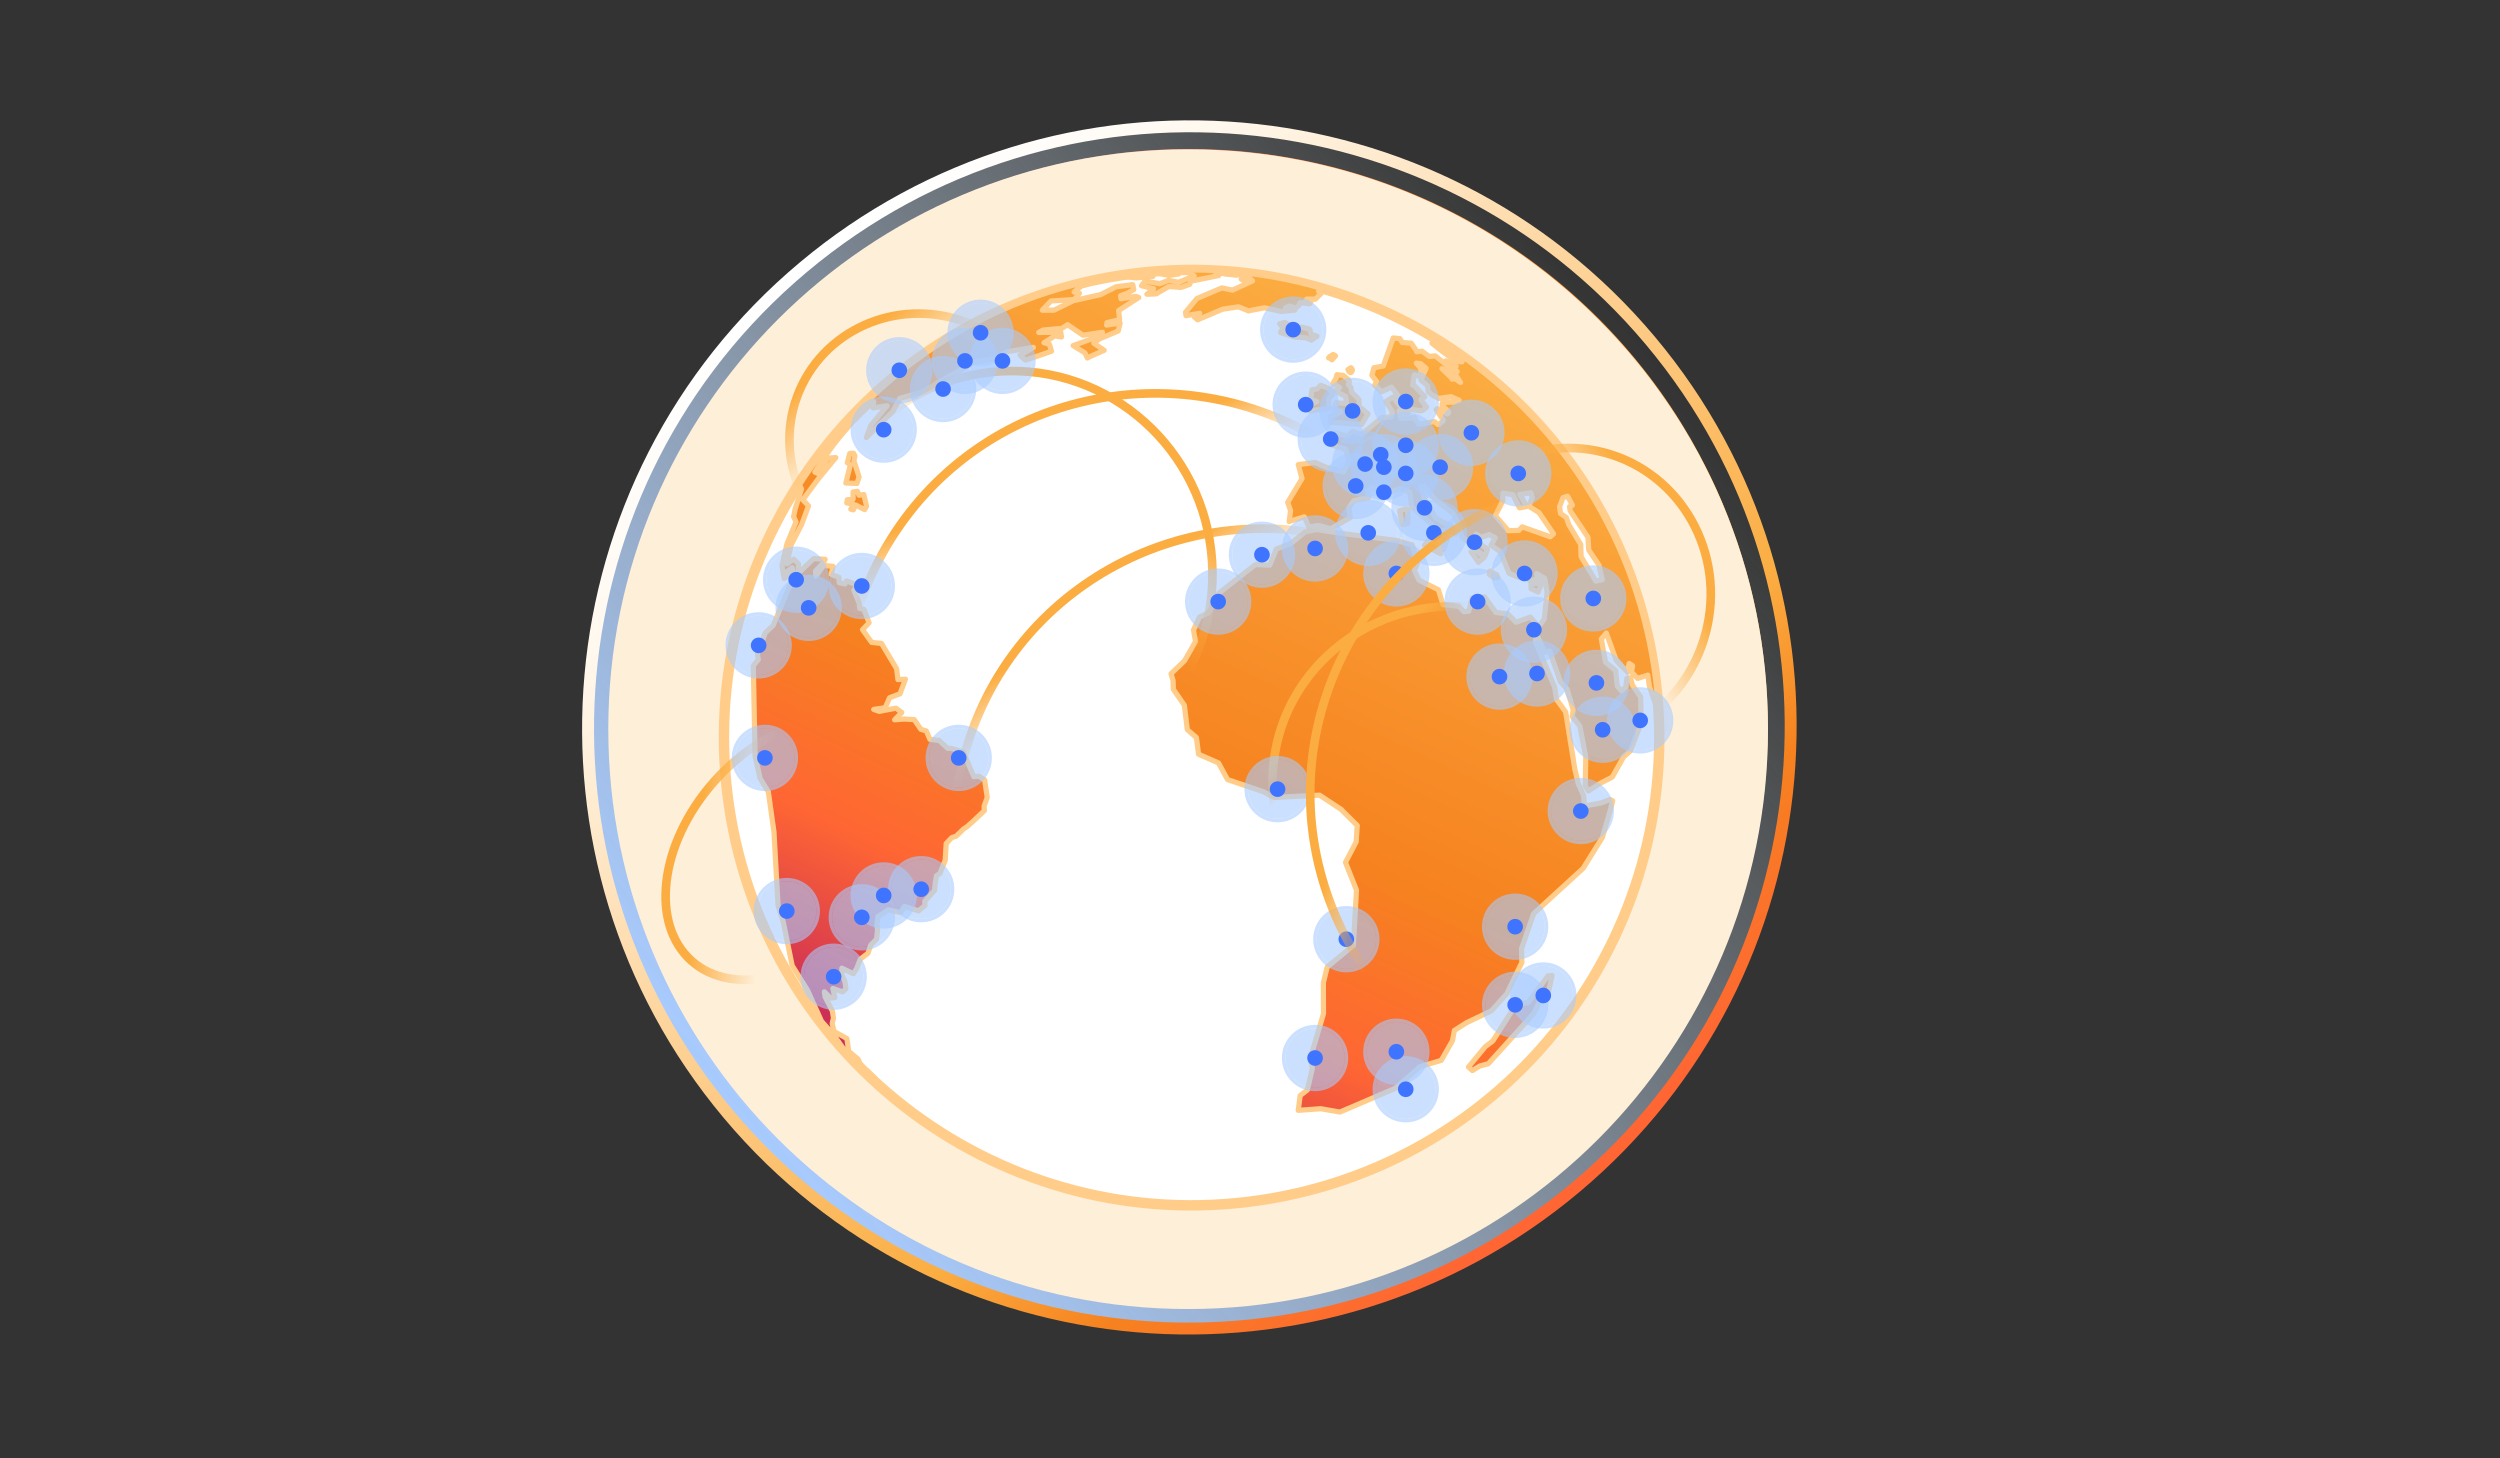 <svg width="720" height="420" viewBox="0 0 720 420" fill="none" xmlns="http://www.w3.org/2000/svg">
<rect x="0" y="0" width="720" height="420" fill="#333333" stroke="none"/>
<g clip-path="url(#clip0_1308_15885)">
<circle cx="342.538" cy="209.499" r="164.866" fill="url(#paint0_linear_1308_15885)" stroke="url(#paint1_linear_1308_15885)" stroke-width="3.432"/>
<path d="M475.297 98.102C413.883 24.911 304.66 15.459 231.341 76.981C158.023 138.502 148.365 247.707 209.78 320.898C271.194 394.089 380.417 403.541 453.736 342.02C527.054 280.498 536.712 171.293 475.297 98.102Z" fill="url(#paint2_linear_1308_15885)" stroke="url(#paint3_linear_1308_15885)" stroke-width="3.432"/>
<circle cx="342.688" cy="209.5" r="157.5" fill="white"/>
<path d="M342.188 377C434.42 377 509.188 302.232 509.188 210C509.188 117.768 434.42 43 342.188 43C249.957 43 175.188 117.768 175.188 210C175.188 302.232 249.957 377 342.188 377Z" fill="#FEEFD9"/>
<path fill-rule="evenodd" clip-rule="evenodd" d="M323.323 79.225C396.919 68.254 465.401 118.976 476.373 192.584C487.344 266.191 436.632 334.68 363.035 345.65C289.439 356.62 220.943 305.801 209.985 232.291C199.028 158.781 249.726 90.195 323.323 79.225Z" fill="white" stroke="#FFCD89" stroke-width="3" stroke-linejoin="round"/>
<path fill-rule="evenodd" clip-rule="evenodd" d="M323.323 79.224C332.17 77.905 340.953 77.491 349.658 77.883L350.974 79.376L345.184 80.538L342.962 80.968L342.607 81.916L340.151 82.779L336.633 82.508L332.976 84.644L330.307 84.743L332.258 83.16L328.749 82.292L329.742 80.951L334.028 81.704L336.566 80.729L339.433 81.295L343.926 79.433L341.443 78.113L337.997 78.329L339.474 78.904L336.655 79.324L333.273 78.635L331.134 78.954L332.028 79.616L327.22 80.035L323.881 79.638C319.575 80.081 315.34 81.01 311.373 82.397L309.34 84.091L310.885 84.457L309.367 86.274L302.669 86.676L300.183 89.333L303.561 89.326L309.119 86.609L317.004 84.838L321.439 82.586L326.217 81.973L326.532 83.417L324.606 84.499L322.72 85.178L322.85 86.053L327.016 85.333L327.964 85.689L322.162 89.436L322.456 92.076L318.805 92.918L318.712 93.628L322.601 93.048L322.045 95.318L316.623 97.617L315.018 98.85L318.005 100.89L314.276 102.539C313.804 102.709 313.624 102.835 313.167 103.102L312.449 101.619L309.059 99.54L315.564 97.178L317.529 95.693L311.89 96.533L307.465 93.515L305.831 94.554L300.343 95.074L299.152 95.748L305.504 95.696L305.707 97.057L303.773 96.749L300.685 98.701L302.245 99.164L302.841 101.162L295.752 103.61C295.752 103.61 295.363 103.668 295.266 103.683L293.77 102.316L297.607 100.054L289.747 101.325L286.853 103.247L280.922 104.131L274.411 107.785L265.351 113.012L259.148 114.732L257.127 118.512L249.499 126.01L250.771 122.541L255.491 116.868L251.408 117.476L251.633 115.654C244.609 121.869 239.076 128.757 234.686 135.972L235.536 136.342L238.456 131.931L240.721 131.792L235.671 137.912L231.203 143.945L232.854 145.687L230.871 151.052L227.862 156.868L226.603 162.423L228.583 161.034L229.981 162.416L229.804 165.226L231.103 163.939L234.323 160.875L237.633 161.077L237.18 162.039L234.859 164.472L234.979 165.945L237.199 162.831L239.925 163.121L239.369 165.39L241.584 166.253L241.719 167.823L243.362 168.175L243.829 167.31L246.992 168.528L245.917 169.981L247.483 173.822L247.589 175.198L248.828 175.51L250.297 179.367L248.405 181.338L251.04 185.021L253.864 185.296L258.232 192.596L258.599 195.722L260.766 195.598L259.207 199.806L256.198 200.951L254.936 203.822L251.631 204.315L253.205 204.875L258.037 203.956L259.713 205.198L257.64 207.296L260.392 207.084L263.298 207.248L265.206 210.044L266.765 210.508L267.823 212.934L270.452 213.238L272.982 215.545L273.872 215.512L277.409 216.575L280.455 223.675L281.928 223.555L283.575 224.601L284.328 229.657L283.412 232.18L283.503 233.458L280.629 236.173L278.527 238.076L277.53 238.722L275.36 240.834L274.126 241.217L272.496 242.951L272.219 247.763L270.699 251.568L269.702 252.214L269.341 254.454L269.144 256.472L266.327 259.575L266.404 260.756L264.551 262.325L260.484 261.042L259.355 262.801L255.861 262.03L252.87 263.967L252.523 266.304L252.74 267.763L252.451 270.49L250.807 272.126L249.973 274.537L247.746 276.26L246.747 278.894L245.783 280.429L242.465 278.837L242.478 280.922L243.307 282.488L243.641 284.724L242.687 285.662L239.859 284.692L240.445 287.288L239.278 287.462L237.418 285.652L237.636 287.11L239.732 291.171L240.036 293.213L239.67 294.759L240.213 297.064L243.895 299.099L244.446 302.794L247.17 305.071L247.975 307.138L250.098 308.71L251.72 310.258L252.03 311.007L250.694 310.709L244.076 303.644L240.051 297.982L236.594 294.124L232.578 285.181L228.142 278.089L225.563 265.453L224.089 260.901L222.903 239.609L221.275 228.023L218.917 224.2L217.46 217.758L216.953 191.692L218.389 189.987L218.142 188.334L220.413 182.231L222.68 180.104L227.297 169.078L228.486 165.72L228.153 163.484L226.81 164.479L226.999 165.743L225.836 166.612L225.188 162.932L226.638 156.653L229.268 150.297L228.55 148.814L229.009 146.558L230.837 140.819L230.259 139.613C250.653 107.749 283.656 85.137 323.323 79.224ZM351.966 78.036C361.799 78.657 371.289 80.324 380.536 83.021L379.763 83.832L380.462 84.523L378.818 86.16L376.329 86.133L376.11 86.663L377.612 86.737L377.227 87.49L374.598 87.186L374.404 87.215L374.116 87.954L373.231 88.682L371.365 88.165L370.242 88.631L372.929 89.323L369.011 89.709L364.181 88.64L359.543 89.53L356.686 88.365L352.117 89.046L344.921 92.107L344.013 91.348L345.535 90.226L341.563 90.918L341.418 89.945L344.703 85.977L351.899 82.916L354.975 83.551L360.742 80.902L360.057 80.309L358.142 80.793L357.486 80.394L359.995 79.225L358.143 78.805L355.922 79.235L352.889 78.892L351.966 78.036ZM417.353 99.997C448.116 120.36 470.503 153.203 476.373 192.583C476.996 196.764 477.425 200.974 477.645 205.116L475.948 200.399L475.07 197.846L474.563 194.443L471.622 195.379L469.859 193.554L470.181 191.717L469.19 191.069L468.775 193.616L465.487 190.23L462.617 182.308L461.182 184.013L462.376 190.693L465.325 193.137L465.71 197.055L465.797 197.638L467.001 199.049L468.217 197.874L468.535 195.342L469.605 195.182L470.118 197.292L472.516 200.712L472.645 208.247L469.566 216.26L467.63 217.94L464.33 223.799L460.824 225.614L457.473 227.803L456.56 226.349L456.704 217.978L454.982 209.091L452.782 206.337L453.105 204.5L451.317 198.505L449.413 196.403L446.301 187.523L444.745 187.755L442.291 181.959L442.226 184.851L447.755 197.942L448.276 201.443L450.898 205.028L453.571 221.626L454.597 225.846L456.077 229.105L456.332 232.148L461.164 231.229L463.702 230.254L464.455 230.639L463.572 234.051L461.461 241.224L455.927 250.1L447.093 258.175L441.674 263.158L438.204 273.217L438.298 277.179L433.974 286.173L429.541 291.107L422.306 294.571L418.858 296.775L418.306 299.74L415.074 305.39L408.982 307.193L401.861 313.423L385.888 320.276L380.377 319.309L373.888 319.779L374.446 315.521L376.494 313.924L377.957 307.742L377.396 304.645L381.17 291.956L381.129 283.017L382.241 278.477L389.766 272.287L390.67 256.348L387.493 248.373L390.585 242.445L390.876 237.73L386.442 233.322L386.428 233.225L380.036 229.009L366.917 229.672L363.89 228.036L353.526 224.512L350.925 219.731L345.182 217.207L344.569 212.428L341.942 210.136L341.093 203.106L337.923 198.51L337.852 196.035L337.256 194.037L341.168 190.273L344.317 184.734L343.727 181.443L345.456 177.706L348.062 176.523L350.906 170.93L361.587 162.579L365.689 162.763L367.579 158.108L371.629 156.61L375.89 153.191L379.166 152.504L386.694 153.668L399.66 155.314L402.192 155.632L406.76 156.939L408.252 162.283L407.346 164.207L408.671 167.091L414.248 169.838L415.581 174.112L420.13 174.627L421.654 176.189L423.015 175.986L423.952 172.268L427.578 171.926L430.831 176.411L434.267 176.793L436.617 179.226L440.764 177.713L442.332 179.567L443.241 180.326L444.73 178.315L445.558 170.538L444.867 166.566L442.579 165.217L442.753 166.384C442.767 166.481 442.796 166.676 442.825 166.87L440.492 167.218L439.935 164.816L437.432 164.692L437.163 166.223L434.612 165.113L432.1 158.927L429.434 157.038L430.602 154.876L428.873 153.941L426.612 154.775L425.077 153.811L425.551 156.325L428.174 157.922L428.412 158.185L427.783 159.968L427.492 160.011L424.407 157.986L424.403 157.291L421.022 154.614L420.068 150.88L418.535 147.928L413.353 143.83L410.202 140.026L409.327 140.156L410.082 143.224L413.455 149.182L419.09 152.318L419.113 153.806L417.326 152.482L415.853 152.602L416.759 155.349L415.789 158.178L415.737 156.496L414.283 152.737L406.609 145.929L405.986 141.748L403.241 140.666L398.899 142.207L395.134 140.284L394.001 141.347L394.193 143.307L389.945 144.139L388.47 146.247L388.89 149.067L383.21 152.299L379.785 151.319L376.965 151.739L375.641 148.855L371.27 150.202L371.696 147.058L370.848 144.699L374.99 137.82L373.895 133.808L378.771 133.181L381.963 134.594L386.934 135.94L388.555 132.816L387.547 129.388L383.801 128.257L384.022 125.739L384.752 124.636L388.095 125.728L389.462 124.232L391.984 125.148L394.474 123.187L397.918 120.288L400.669 120.077L401.049 118.628L399.113 115.637L401.204 114.331L403.67 117.542L403.908 117.805L404.512 116.522L400.784 111.511L397.803 112.85L395.914 110.846L396.464 109.869L395.105 108.084L395.675 105.912L398.383 105.409L401.253 97.327L403.173 97.538L403.833 98.632L406.448 98.839L407.977 101.096L408.006 101.291L409.576 101.156L411.587 102.645L413.351 102.482L418.66 106.76L418.246 107.318L415.292 106.168L417.963 108.752L418.23 109.209L418.672 108.845L420.654 110.14L418.999 107.703L419.69 107.004L416.446 103.909L419.361 105.462L418.459 103.41L415.568 101.356L412.411 98.845L413.024 98.952L419.853 104.097L421.063 104.215L417.353 99.997ZM443.369 167.187L442.804 168.066L440.928 168.147L440.937 169.537L442.972 170.526L444.054 167.78L443.369 167.187ZM423.648 158.895L425.794 161.954L425.876 161.843L427.384 160.624L424.49 157.875L423.648 158.895ZM429.048 164.451L428.887 165.37L430.339 166.445L431.408 166.286L430.986 165.454L429.048 164.451ZM411.588 155.325L410.25 157.015L414.894 159.504L414.492 157.476L414.474 156.684L411.588 155.325ZM403.157 147.437L403.902 151.103L405.526 150.662L405.497 150.468L405.432 146.7L404.528 146.636L403.114 147.145L403.157 147.437ZM388.2 106.43L388.481 106.984L388.69 107.052L388.928 107.315L389.122 107.286L389.439 106.742L389.507 106.533L389.114 105.896L388.2 106.43ZM382.881 102.75L382.633 103.085C383.021 103.027 382.73 103.07 382.827 103.056C382.841 103.153 382.841 103.153 382.939 103.138L383.609 103.635L384.631 102.489L383.975 102.089L382.881 102.75ZM384.795 108.925L383.914 110.348L385.799 111.658L384.554 112.639L387.566 114.178L387.773 116.234L384.755 115.988L384.267 118.049L386.147 118.663L383.084 120.114L383.204 121.587L392.147 122.242L393.977 119.186L391.476 117.074L391.432 116.782L391.38 115.1L391.016 114.657L389.268 112.93L389.239 112.735L389.065 111.569L388.351 110.78C388.419 110.571 388.405 110.474 388.57 110.251L388.595 109.75C388.566 109.556 388.581 109.653 388.455 109.473L386.862 108.12L385.039 107.895L384.795 108.925ZM380.331 110.982L379.295 112.031L377.837 112.248L377.45 114.989L379.234 115.618L379.151 115.73L376.987 116.549L377.263 118.397L382.707 117.585L382.69 114.805L383.726 113.756L383.697 113.561L382.853 111.898L380.331 110.982ZM445.828 281.026L440.12 288.735L436.62 289.257L429.942 299.794L427.797 301.406L422.912 307.303L424.058 308.325L426.149 307.019L428.633 306.351L441.006 292.678C441.322 292.134 441.157 292.358 441.614 292.091L443.673 287.907L445.779 286.699L445.818 286.296L447.009 280.949L445.843 281.123L445.828 281.026ZM450.147 143.315L449.148 145.949L449.438 147.894L451.099 149.038L451.807 151.119L455.233 156.771L455.366 160.329L459.593 167.353L461.426 166.98L461.397 166.786L460.496 162.745L460.37 162.565L457.565 158.411L457.334 154.867L457.305 154.673L452.199 147.085L452.025 145.918L452.857 145.496L451.479 142.918L450.147 143.315ZM447.43 153.759L446.462 154.6L438.382 151.729L437.443 152.763L434.274 152.838L434.245 152.644L430.647 148.508L432.789 144.213L432.859 142.016L435.712 142.485L437.555 146.186L437.667 146.269L439.792 145.853L437.685 142.39L440.894 141.912L441.305 143.341L440.278 145.78L443.236 147.626L447.43 153.759ZM407.901 104.586L409.231 106.177L409.078 108.486L407.309 107.954L406.855 110.905C406.952 110.89 407.049 110.876 407.146 110.861L410.337 114.262L409.257 115.019L409.286 115.214L410.883 117.262L409.638 118.243C409.541 118.257 409.346 118.286 409.152 118.315L406.105 117.875L404.878 119.648L404.947 119.439L403.976 117.596L402.897 118.353L403.424 120.56L407.454 120.258C407.497 120.55 407.512 120.647 407.512 120.647L408.633 122.17L408.828 122.141L412.896 121.435C413.285 121.377 413.3 121.474 413.552 121.834L414.111 122.248C414.305 122.219 414.305 122.219 414.5 122.19L415.551 121.238C415.726 120.417 415.633 121.126 415.604 120.932L413.57 117.955L414.028 117.688L416.845 119.256L417.176 118.809L417.133 118.517L415.273 116.707L415.448 115.886L418.52 115.825L418.715 115.796L420.227 115.273L417.885 114.23L414.482 114.738L414.288 114.767L412.976 113.968L412.782 113.997L411.315 112.824L411.286 112.63L411.166 111.157L411.04 110.977L409.223 109.458L410.704 106.057L409.111 104.704L407.901 104.586ZM245.675 141.689L245.687 143.774L244.02 143.923L243.859 144.842L245.696 145.164L245.024 146.656L245.748 146.846L246.434 145.452L249.014 146.757L249.564 145.781L249.55 145.683L248.765 142.421L247.404 142.624L246.939 141.5L245.675 141.689ZM244.718 130.6L244.025 133.287L244.904 133.852L243.602 139.115L246.8 139.235L247.414 137.354L245.926 132.706L246.209 131.272L245.801 130.538L244.718 130.6ZM370.073 92.831L368.546 93.257L370.1 95.013L368.948 95.284L368.826 95.799L372.893 97.082L376.105 97.299L377.694 97.956L379.314 96.82L377.531 96.192L377.23 94.845L374.947 94.191L373.434 94.715L373.225 94.647L370.073 92.831Z" fill="url(#paint4_linear_1308_15885)" stroke="#FFCD89" stroke-width="1.5" stroke-linejoin="round"/>
<path d="M301.089 140.467C294.096 159.575 272.423 169.277 252.632 162.034C232.841 154.792 222.55 133.392 229.543 114.284C236.536 95.175 258.209 85.473 278 92.716C297.791 99.959 308.082 121.359 301.089 140.467Z" stroke="url(#paint5_linear_1308_15885)" stroke-width="2.49"/>
<path d="M440.332 213.094C418.224 207.303 405.084 184.102 411.08 161.216C417.075 138.329 439.903 124.551 462.011 130.343C484.118 136.135 497.258 159.335 491.263 182.222C485.267 205.108 462.439 218.886 440.332 213.094Z" stroke="url(#paint6_linear_1308_15885)" stroke-width="2.49"/>
<path d="M255.933 212.476C261.881 217.721 264.302 226.03 263.209 235.405C262.117 244.774 257.516 255.081 249.606 264.052C241.696 273.023 232.046 278.878 222.887 281.134C213.722 283.392 205.176 282.03 199.228 276.785C193.28 271.541 190.859 263.232 191.952 253.857C193.044 244.487 197.645 234.18 205.555 225.21C213.465 216.239 223.115 210.384 232.275 208.128C241.439 205.87 249.985 207.232 255.933 212.476Z" stroke="url(#paint7_linear_1308_15885)" stroke-width="2.49"/>
<path d="M470.861 228.548C469.096 256.413 444.359 277.591 415.534 275.766C386.709 273.94 364.841 249.811 366.605 221.947C368.37 194.082 393.107 172.904 421.932 174.73C450.757 176.555 472.625 200.684 470.861 228.548Z" stroke="url(#paint8_linear_1308_15885)" stroke-width="2.49"/>
<path d="M295.257 223.672C263.475 225.719 236.001 201.273 233.924 169.032C231.846 136.792 255.956 109.022 287.737 106.974C319.519 104.926 346.993 129.372 349.07 161.613C351.147 193.853 327.038 221.624 295.257 223.672Z" stroke="url(#paint9_linear_1308_15885)" stroke-width="2.49"/>
<path d="M410.853 251.825C384.497 293.821 328.618 306.239 286.034 279.514C243.45 252.788 230.334 197.07 256.69 155.073C283.047 113.077 338.925 100.66 381.509 127.385C424.093 154.111 437.21 209.829 410.853 251.825Z" stroke="url(#paint10_linear_1308_15885)" stroke-width="2.49"/>
<path d="M450.875 264.245C438.122 311.399 389.041 339.175 341.227 326.243C293.412 313.31 265.024 264.581 277.777 217.428C290.531 170.274 339.611 142.497 387.426 155.43C435.24 168.362 463.629 217.091 450.875 264.245Z" stroke="url(#paint11_linear_1308_15885)" stroke-width="2.49"/>
<circle cx="276.109" cy="218.273" r="8.553" fill="#A8CBFF" fill-opacity="0.6"/>
<circle cx="276.109" cy="218.273" r="9.053" stroke="#A8CBFF" stroke-opacity="0.6"/>
<circle cx="265.305" cy="256.086" r="8.553" fill="#A8CBFF" fill-opacity="0.6"/>
<circle cx="265.305" cy="256.086" r="9.053" stroke="#A8CBFF" stroke-opacity="0.6"/>
<circle cx="254.501" cy="257.887" r="8.553" fill="#A8CBFF" fill-opacity="0.6"/>
<circle cx="254.501" cy="257.887" r="9.053" stroke="#A8CBFF" stroke-opacity="0.6"/>
<circle cx="248.199" cy="264.19" r="8.553" fill="#A8CBFF" fill-opacity="0.6"/>
<circle cx="248.199" cy="264.19" r="9.053" stroke="#A8CBFF" stroke-opacity="0.6"/>
<circle cx="240.097" cy="281.295" r="8.553" fill="#A8CBFF" fill-opacity="0.6"/>
<circle cx="240.097" cy="281.295" r="9.053" stroke="#A8CBFF" stroke-opacity="0.6"/>
<circle cx="226.592" cy="262.389" r="8.553" fill="#A8CBFF" fill-opacity="0.6"/>
<circle cx="226.592" cy="262.389" r="9.053" stroke="#A8CBFF" stroke-opacity="0.6"/>
<circle cx="220.29" cy="218.273" r="8.553" fill="#A8CBFF" fill-opacity="0.6"/>
<circle cx="220.29" cy="218.273" r="9.053" stroke="#A8CBFF" stroke-opacity="0.6"/>
<circle cx="218.489" cy="185.863" r="8.553" fill="#A8CBFF" fill-opacity="0.6"/>
<circle cx="218.489" cy="185.863" r="9.053" stroke="#A8CBFF" stroke-opacity="0.6"/>
<circle cx="229.293" cy="166.957" r="8.553" fill="#A8CBFF" fill-opacity="0.6"/>
<circle cx="229.293" cy="166.957" r="9.053" stroke="#A8CBFF" stroke-opacity="0.6"/>
<circle cx="232.894" cy="175.061" r="8.553" fill="#A8CBFF" fill-opacity="0.6"/>
<circle cx="232.894" cy="175.061" r="9.053" stroke="#A8CBFF" stroke-opacity="0.6"/>
<circle cx="248.199" cy="168.758" r="8.553" fill="#A8CBFF" fill-opacity="0.6"/>
<circle cx="248.199" cy="168.758" r="9.053" stroke="#A8CBFF" stroke-opacity="0.6"/>
<circle cx="254.501" cy="123.742" r="8.553" fill="#A8CBFF" fill-opacity="0.6"/>
<circle cx="254.501" cy="123.742" r="9.053" stroke="#A8CBFF" stroke-opacity="0.6"/>
<circle cx="259.002" cy="106.637" r="8.553" fill="#A8CBFF" fill-opacity="0.6"/>
<circle cx="259.002" cy="106.637" r="9.053" stroke="#A8CBFF" stroke-opacity="0.6"/>
<circle cx="271.607" cy="112.039" r="8.553" fill="#A8CBFF" fill-opacity="0.6"/>
<circle cx="271.607" cy="112.039" r="9.053" stroke="#A8CBFF" stroke-opacity="0.6"/>
<circle cx="277.909" cy="103.938" r="8.553" fill="#A8CBFF" fill-opacity="0.6"/>
<circle cx="277.909" cy="103.938" r="9.053" stroke="#A8CBFF" stroke-opacity="0.6"/>
<circle cx="288.713" cy="103.938" r="8.553" fill="#A8CBFF" fill-opacity="0.6"/>
<circle cx="288.713" cy="103.938" r="9.053" stroke="#A8CBFF" stroke-opacity="0.6"/>
<circle cx="378.742" cy="304.703" r="8.553" fill="#A8CBFF" fill-opacity="0.6"/>
<circle cx="378.742" cy="304.703" r="9.053" stroke="#A8CBFF" stroke-opacity="0.6"/>
<circle cx="404.85" cy="313.705" r="8.553" fill="#A8CBFF" fill-opacity="0.6"/>
<circle cx="404.85" cy="313.705" r="9.053" stroke="#A8CBFF" stroke-opacity="0.6"/>
<circle cx="402.15" cy="302.902" r="8.553" fill="#A8CBFF" fill-opacity="0.6"/>
<circle cx="402.15" cy="302.902" r="9.053" stroke="#A8CBFF" stroke-opacity="0.6"/>
<circle cx="436.36" cy="266.891" r="8.553" fill="#A8CBFF" fill-opacity="0.6"/>
<circle cx="436.36" cy="266.891" r="9.053" stroke="#A8CBFF" stroke-opacity="0.6"/>
<circle cx="387.745" cy="270.49" r="8.553" fill="#A8CBFF" fill-opacity="0.6"/>
<circle cx="387.745" cy="270.49" r="9.053" stroke="#A8CBFF" stroke-opacity="0.6"/>
<circle cx="367.938" cy="227.277" r="8.553" fill="#A8CBFF" fill-opacity="0.6"/>
<circle cx="367.938" cy="227.277" r="9.053" stroke="#A8CBFF" stroke-opacity="0.6"/>
<circle cx="350.833" cy="173.26" r="8.553" fill="#A8CBFF" fill-opacity="0.6"/>
<circle cx="350.833" cy="173.26" r="9.053" stroke="#A8CBFF" stroke-opacity="0.6"/>
<circle cx="363.437" cy="159.754" r="8.553" fill="#A8CBFF" fill-opacity="0.6"/>
<circle cx="363.437" cy="159.754" r="9.053" stroke="#A8CBFF" stroke-opacity="0.6"/>
<circle cx="378.742" cy="157.955" r="8.553" fill="#A8CBFF" fill-opacity="0.6"/>
<circle cx="378.742" cy="157.955" r="9.053" stroke="#A8CBFF" stroke-opacity="0.6"/>
<circle cx="383.243" cy="126.443" r="8.553" fill="#A8CBFF" fill-opacity="0.6"/>
<circle cx="383.243" cy="126.443" r="9.053" stroke="#A8CBFF" stroke-opacity="0.6"/>
<circle cx="376.041" cy="116.541" r="8.553" fill="#A8CBFF" fill-opacity="0.6"/>
<circle cx="376.041" cy="116.541" r="9.053" stroke="#A8CBFF" stroke-opacity="0.6"/>
<circle cx="414.754" cy="134.547" r="8.553" fill="#A8CBFF" fill-opacity="0.6"/>
<circle cx="414.754" cy="134.547" r="9.053" stroke="#A8CBFF" stroke-opacity="0.6"/>
<circle cx="389.546" cy="118.342" r="8.553" fill="#A8CBFF" fill-opacity="0.6"/>
<circle cx="389.546" cy="118.342" r="9.053" stroke="#A8CBFF" stroke-opacity="0.6"/>
<circle cx="394.047" cy="153.453" r="8.553" fill="#A8CBFF" fill-opacity="0.6"/>
<circle cx="394.047" cy="153.453" r="9.053" stroke="#A8CBFF" stroke-opacity="0.6"/>
<circle cx="398.548" cy="134.547" r="8.553" fill="#A8CBFF" fill-opacity="0.6"/>
<circle cx="398.548" cy="134.547" r="9.053" stroke="#A8CBFF" stroke-opacity="0.6"/>
<circle cx="404.85" cy="128.244" r="8.553" fill="#A8CBFF" fill-opacity="0.6"/>
<circle cx="404.85" cy="128.244" r="9.053" stroke="#A8CBFF" stroke-opacity="0.6"/>
<circle cx="404.85" cy="115.641" r="8.553" fill="#A8CBFF" fill-opacity="0.6"/>
<circle cx="404.85" cy="115.641" r="9.053" stroke="#A8CBFF" stroke-opacity="0.6"/>
<circle cx="410.252" cy="146.25" r="8.553" fill="#A8CBFF" fill-opacity="0.6"/>
<circle cx="410.252" cy="146.25" r="9.053" stroke="#A8CBFF" stroke-opacity="0.6"/>
<circle cx="412.953" cy="153.453" r="8.553" fill="#A8CBFF" fill-opacity="0.6"/>
<circle cx="412.953" cy="153.453" r="9.053" stroke="#A8CBFF" stroke-opacity="0.6"/>
<circle cx="424.657" cy="156.154" r="8.553" fill="#A8CBFF" fill-opacity="0.6"/>
<circle cx="424.657" cy="156.154" r="9.053" stroke="#A8CBFF" stroke-opacity="0.6"/>
<circle cx="439.062" cy="165.156" r="8.553" fill="#A8CBFF" fill-opacity="0.6"/>
<circle cx="439.062" cy="165.156" r="9.053" stroke="#A8CBFF" stroke-opacity="0.6"/>
<circle cx="437.261" cy="136.348" r="8.553" fill="#A8CBFF" fill-opacity="0.6"/>
<circle cx="437.261" cy="136.348" r="9.053" stroke="#A8CBFF" stroke-opacity="0.6"/>
<circle cx="423.756" cy="124.643" r="8.553" fill="#A8CBFF" fill-opacity="0.6"/>
<circle cx="423.756" cy="124.643" r="9.053" stroke="#A8CBFF" stroke-opacity="0.6"/>
<circle cx="402.15" cy="165.156" r="8.553" fill="#A8CBFF" fill-opacity="0.6"/>
<circle cx="402.15" cy="165.156" r="9.053" stroke="#A8CBFF" stroke-opacity="0.6"/>
<circle cx="425.558" cy="173.26" r="8.553" fill="#A8CBFF" fill-opacity="0.6"/>
<circle cx="425.558" cy="173.26" r="9.053" stroke="#A8CBFF" stroke-opacity="0.6"/>
<circle cx="390.446" cy="139.949" r="8.553" fill="#A8CBFF" fill-opacity="0.6"/>
<circle cx="390.446" cy="139.949" r="9.053" stroke="#A8CBFF" stroke-opacity="0.6"/>
<circle cx="404.85" cy="136.348" r="8.553" fill="#A8CBFF" fill-opacity="0.6"/>
<circle cx="404.85" cy="136.348" r="9.053" stroke="#A8CBFF" stroke-opacity="0.6"/>
<circle cx="393.147" cy="133.647" r="8.553" fill="#A8CBFF" fill-opacity="0.6"/>
<circle cx="393.147" cy="133.647" r="9.053" stroke="#A8CBFF" stroke-opacity="0.6"/>
<circle cx="431.859" cy="194.867" r="8.553" fill="#A8CBFF" fill-opacity="0.6"/>
<circle cx="431.859" cy="194.867" r="9.053" stroke="#A8CBFF" stroke-opacity="0.6"/>
<circle cx="442.663" cy="193.967" r="8.553" fill="#A8CBFF" fill-opacity="0.6"/>
<circle cx="442.663" cy="193.967" r="9.053" stroke="#A8CBFF" stroke-opacity="0.6"/>
<circle cx="441.763" cy="181.361" r="8.553" fill="#A8CBFF" fill-opacity="0.6"/>
<circle cx="441.763" cy="181.361" r="9.053" stroke="#A8CBFF" stroke-opacity="0.6"/>
<circle cx="458.868" cy="172.359" r="8.553" fill="#A8CBFF" fill-opacity="0.6"/>
<circle cx="458.868" cy="172.359" r="9.053" stroke="#A8CBFF" stroke-opacity="0.6"/>
<circle cx="461.569" cy="210.172" r="8.553" fill="#A8CBFF" fill-opacity="0.6"/>
<circle cx="461.569" cy="210.172" r="9.053" stroke="#A8CBFF" stroke-opacity="0.6"/>
<circle cx="459.768" cy="196.666" r="8.553" fill="#A8CBFF" fill-opacity="0.6"/>
<circle cx="459.768" cy="196.666" r="9.053" stroke="#A8CBFF" stroke-opacity="0.6"/>
<circle cx="455.267" cy="233.578" r="8.553" fill="#A8CBFF" fill-opacity="0.6"/>
<circle cx="455.267" cy="233.578" r="9.053" stroke="#A8CBFF" stroke-opacity="0.6"/>
<circle cx="472.372" cy="207.471" r="8.553" fill="#A8CBFF" fill-opacity="0.6"/>
<circle cx="472.372" cy="207.471" r="9.053" stroke="#A8CBFF" stroke-opacity="0.6"/>
<circle cx="436.36" cy="289.397" r="8.553" fill="#A8CBFF" fill-opacity="0.6"/>
<circle cx="436.36" cy="289.397" r="9.053" stroke="#A8CBFF" stroke-opacity="0.6"/>
<circle cx="444.463" cy="286.697" r="8.553" fill="#A8CBFF" fill-opacity="0.6"/>
<circle cx="444.463" cy="286.697" r="9.053" stroke="#A8CBFF" stroke-opacity="0.6"/>
<circle cx="282.41" cy="95.834" r="8.553" fill="#A8CBFF" fill-opacity="0.6"/>
<circle cx="282.41" cy="95.834" r="9.053" stroke="#A8CBFF" stroke-opacity="0.6"/>
<circle cx="372.439" cy="94.934" r="8.553" fill="#A8CBFF" fill-opacity="0.6"/>
<circle cx="372.439" cy="94.934" r="9.053" stroke="#A8CBFF" stroke-opacity="0.6"/>
<circle cx="276.108" cy="218.274" r="2.251" fill="#3E74FF"/>
<circle cx="265.304" cy="256.087" r="2.251" fill="#3E74FF"/>
<circle cx="254.501" cy="257.887" r="2.251" fill="#3E74FF"/>
<circle cx="248.199" cy="264.188" r="2.251" fill="#3E74FF"/>
<circle cx="240.096" cy="281.296" r="2.251" fill="#3E74FF"/>
<circle cx="226.592" cy="262.389" r="2.251" fill="#3E74FF"/>
<circle cx="220.29" cy="218.274" r="2.251" fill="#3E74FF"/>
<circle cx="218.49" cy="185.864" r="2.251" fill="#3E74FF"/>
<circle cx="229.293" cy="166.958" r="2.251" fill="#3E74FF"/>
<circle cx="232.894" cy="175.059" r="2.251" fill="#3E74FF"/>
<circle cx="248.199" cy="168.759" r="2.251" fill="#3E74FF"/>
<circle cx="254.501" cy="123.743" r="2.251" fill="#3E74FF"/>
<circle cx="259.003" cy="106.637" r="2.251" fill="#3E74FF"/>
<circle cx="271.607" cy="112.04" r="2.251" fill="#3E74FF"/>
<circle cx="277.909" cy="103.936" r="2.251" fill="#3E74FF"/>
<circle cx="288.712" cy="103.936" r="2.251" fill="#3E74FF"/>
<circle cx="378.742" cy="304.702" r="2.251" fill="#3E74FF"/>
<circle cx="404.85" cy="313.706" r="2.251" fill="#3E74FF"/>
<circle cx="402.149" cy="302.901" r="2.251" fill="#3E74FF"/>
<circle cx="436.361" cy="266.889" r="2.251" fill="#3E74FF"/>
<circle cx="387.745" cy="270.491" r="2.251" fill="#3E74FF"/>
<circle cx="367.938" cy="227.276" r="2.251" fill="#3E74FF"/>
<circle cx="350.833" cy="173.259" r="2.251" fill="#3E74FF"/>
<circle cx="363.437" cy="159.755" r="2.251" fill="#3E74FF"/>
<circle cx="378.742" cy="157.954" r="2.251" fill="#3E74FF"/>
<circle cx="383.244" cy="126.444" r="2.251" fill="#3E74FF"/>
<circle cx="376.041" cy="116.54" r="2.251" fill="#3E74FF"/>
<circle cx="414.753" cy="134.548" r="2.251" fill="#3E74FF"/>
<circle cx="389.545" cy="118.341" r="2.251" fill="#3E74FF"/>
<circle cx="394.047" cy="153.452" r="2.251" fill="#3E74FF"/>
<circle cx="398.548" cy="134.548" r="2.251" fill="#3E74FF"/>
<circle cx="404.85" cy="128.245" r="2.251" fill="#3E74FF"/>
<circle cx="404.85" cy="115.641" r="2.251" fill="#3E74FF"/>
<circle cx="410.252" cy="146.251" r="2.251" fill="#3E74FF"/>
<circle cx="412.953" cy="153.452" r="2.251" fill="#3E74FF"/>
<circle cx="424.657" cy="156.153" r="2.251" fill="#3E74FF"/>
<circle cx="439.061" cy="165.157" r="2.251" fill="#3E74FF"/>
<circle cx="437.261" cy="136.346" r="2.251" fill="#3E74FF"/>
<circle cx="423.757" cy="124.643" r="2.251" fill="#3E74FF"/>
<circle cx="402.149" cy="165.157" r="2.251" fill="#3E74FF"/>
<circle cx="425.557" cy="173.259" r="2.251" fill="#3E74FF"/>
<circle cx="390.445" cy="139.948" r="2.251" fill="#3E74FF"/>
<circle cx="404.85" cy="136.346" r="2.251" fill="#3E74FF"/>
<circle cx="398.548" cy="141.749" r="2.251" fill="#3E74FF"/>
<circle cx="397.648" cy="130.946" r="2.251" fill="#3E74FF"/>
<circle cx="393.146" cy="133.647" r="2.251" fill="#3E74FF"/>
<circle cx="431.86" cy="194.866" r="2.251" fill="#3E74FF"/>
<circle cx="442.662" cy="193.966" r="2.251" fill="#3E74FF"/>
<circle cx="441.762" cy="181.362" r="2.251" fill="#3E74FF"/>
<circle cx="458.868" cy="172.358" r="2.251" fill="#3E74FF"/>
<circle cx="461.569" cy="210.171" r="2.251" fill="#3E74FF"/>
<circle cx="459.769" cy="196.667" r="2.251" fill="#3E74FF"/>
<circle cx="455.267" cy="233.579" r="2.251" fill="#3E74FF"/>
<circle cx="472.373" cy="207.471" r="2.251" fill="#3E74FF"/>
<circle cx="436.361" cy="289.397" r="2.251" fill="#3E74FF"/>
<circle cx="444.464" cy="286.696" r="2.251" fill="#3E74FF"/>
<circle cx="282.411" cy="95.835" r="2.251" fill="#3E74FF"/>
<circle cx="372.44" cy="94.934" r="2.251" fill="#3E74FF"/>
<path d="M554.238 198.035C570.459 244.888 545.131 296.221 497.622 312.669C450.113 329.117 398.467 304.433 382.246 257.58C366.025 210.727 391.353 159.394 438.862 142.946C486.371 126.498 538.017 151.181 554.238 198.035Z" stroke="url(#paint12_linear_1308_15885)" stroke-width="2.49"/>
</g>
<defs>
<linearGradient id="paint0_linear_1308_15885" x1="342.538" y1="46.35" x2="342.538" y2="372.649" gradientUnits="userSpaceOnUse">
<stop stop-color="#A8CBFF"/>
<stop offset="1" stop-color="#EAF8FB" stop-opacity="0"/>
</linearGradient>
<linearGradient id="paint1_linear_1308_15885" x1="182.088" y1="209.5" x2="505.687" y2="209.5" gradientUnits="userSpaceOnUse">
<stop stop-color="#911475"/>
<stop offset="0.25" stop-color="#CE2F55"/>
<stop offset="0.5" stop-color="#FF6633"/>
<stop offset="0.75" stop-color="#F6821F"/>
<stop offset="1" stop-color="#FBAD41"/>
</linearGradient>
<linearGradient id="paint2_linear_1308_15885" x1="211.094" y1="319.795" x2="473.983" y2="99.205" gradientUnits="userSpaceOnUse">
<stop stop-color="#A8CBFF"/>
<stop offset="1" stop-color="#EAF8FB" stop-opacity="0"/>
</linearGradient>
<linearGradient id="paint3_linear_1308_15885" x1="450.811" y1="338.533" x2="232.445" y2="78.295" gradientUnits="userSpaceOnUse">
<stop stop-color="#FF6633"/>
<stop offset="0.152" stop-color="#F6821F"/>
<stop offset="0.277" stop-color="#FBAD41"/>
<stop offset="0.871" stop-color="#FFF8EE"/>
<stop offset="1" stop-color="white"/>
</linearGradient>
<linearGradient id="paint4_linear_1308_15885" x1="346.293" y1="342.608" x2="452.904" y2="114.559" gradientUnits="userSpaceOnUse">
<stop stop-color="#CE2F55"/>
<stop offset="0.201" stop-color="#FF6633"/>
<stop offset="0.414" stop-color="#F6821F"/>
<stop offset="1" stop-color="#FBAD41"/>
</linearGradient>
<linearGradient id="paint5_linear_1308_15885" x1="228.469" y1="113.594" x2="242.571" y2="130.515" gradientUnits="userSpaceOnUse">
<stop stop-color="#FBAD41"/>
<stop offset="1" stop-color="#FBAD41" stop-opacity="0"/>
</linearGradient>
<linearGradient id="paint6_linear_1308_15885" x1="462.628" y1="129.218" x2="442.126" y2="141.589" gradientUnits="userSpaceOnUse">
<stop stop-color="#FBAD41"/>
<stop offset="1" stop-color="#FBAD41" stop-opacity="0"/>
</linearGradient>
<linearGradient id="paint7_linear_1308_15885" x1="198.237" y1="277.572" x2="217.995" y2="279.326" gradientUnits="userSpaceOnUse">
<stop stop-color="#FBAD41"/>
<stop offset="1" stop-color="#FBAD41" stop-opacity="0"/>
</linearGradient>
<linearGradient id="paint8_linear_1308_15885" x1="365.387" y1="221.49" x2="371.383" y2="227.269" gradientUnits="userSpaceOnUse">
<stop stop-color="#FBAD41"/>
<stop offset="1" stop-color="#FBAD41" stop-opacity="0"/>
</linearGradient>
<linearGradient id="paint9_linear_1308_15885" x1="288.086" y1="105.704" x2="267.019" y2="130.79" gradientUnits="userSpaceOnUse">
<stop stop-color="#FBAD41"/>
<stop offset="1" stop-color="#FBAD41" stop-opacity="0"/>
</linearGradient>
<linearGradient id="paint10_linear_1308_15885" x1="255.989" y1="153.849" x2="262.742" y2="170.836" gradientUnits="userSpaceOnUse">
<stop stop-color="#FBAD41"/>
<stop offset="1" stop-color="#FBAD41" stop-opacity="0"/>
</linearGradient>
<linearGradient id="paint11_linear_1308_15885" x1="295.914" y1="188.113" x2="307.687" y2="205.158" gradientUnits="userSpaceOnUse">
<stop stop-color="#FBAD41"/>
<stop offset="1" stop-color="#FBAD41" stop-opacity="0"/>
</linearGradient>
<linearGradient id="paint12_linear_1308_15885" x1="380.852" y1="257.359" x2="398.323" y2="262.738" gradientUnits="userSpaceOnUse">
<stop stop-color="#FBAD41"/>
<stop offset="1" stop-color="#FBAD41" stop-opacity="0"/>
</linearGradient>
<clipPath id="clip0_1308_15885">
<rect width="720" height="420" fill="white"/>
</clipPath>
</defs>
</svg>
